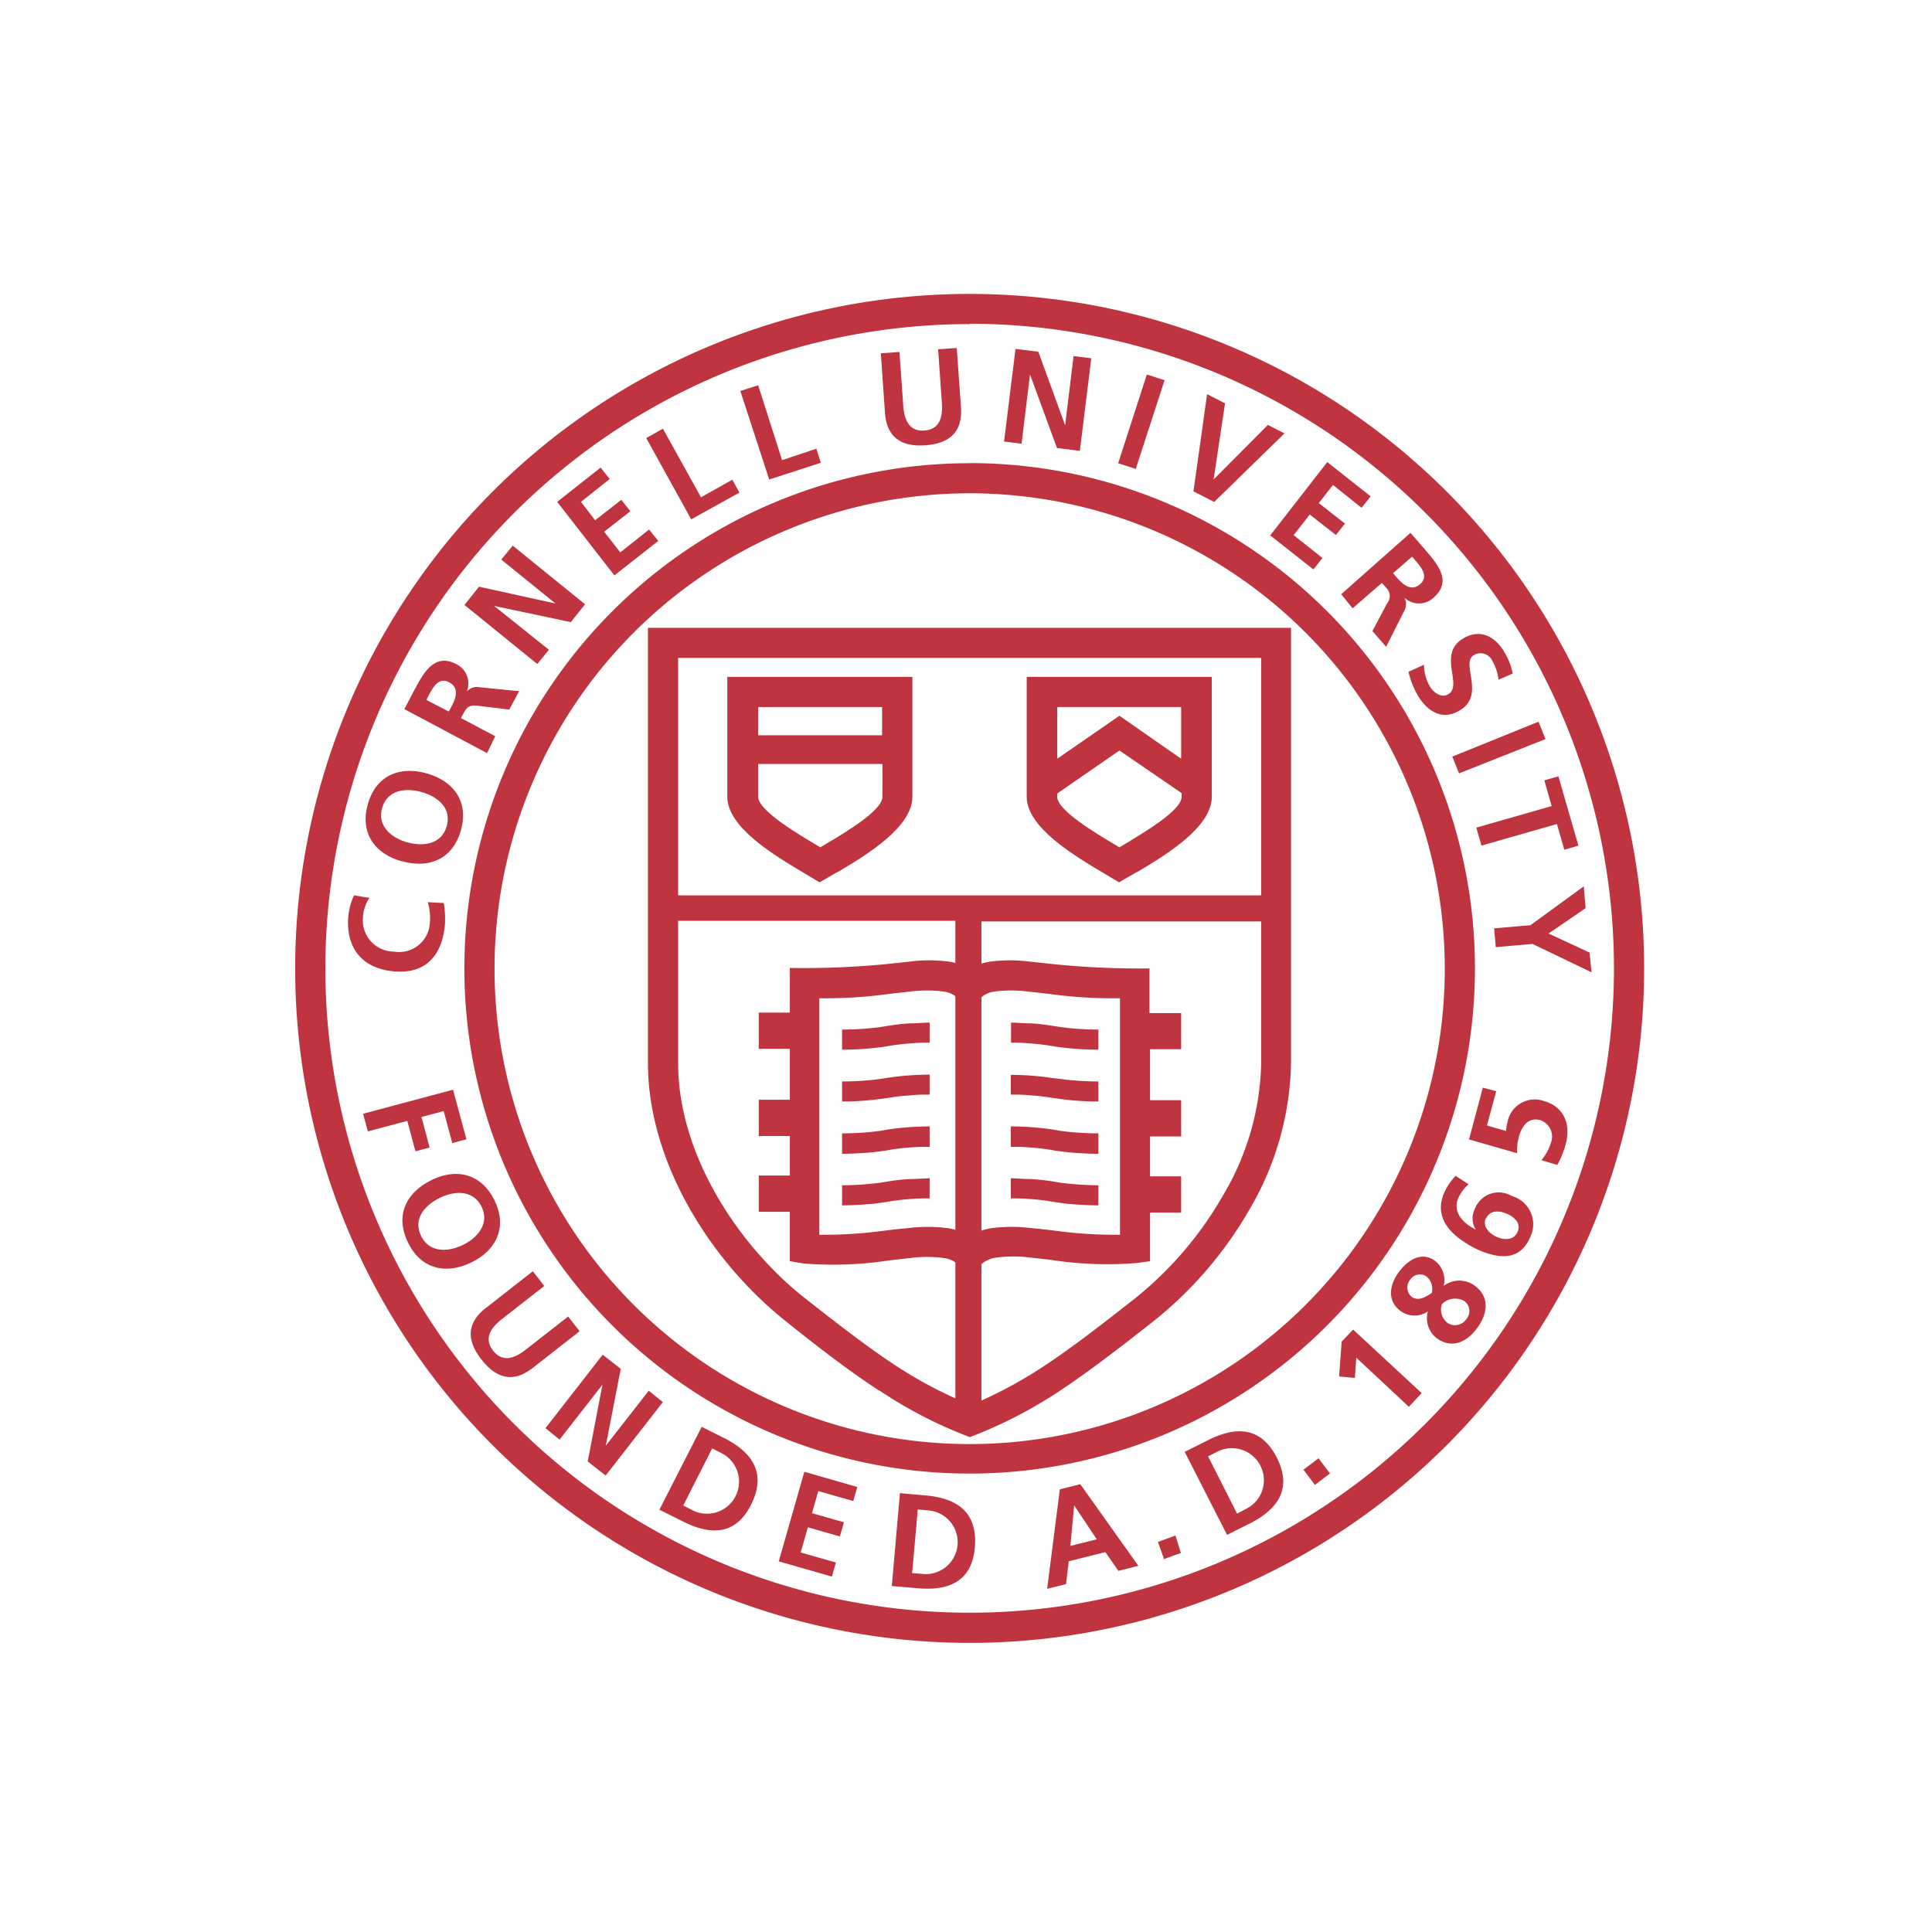 <svg id="Cornell" xmlns="http://www.w3.org/2000/svg" xmlns:xlink="http://www.w3.org/1999/xlink" width="169" height="169" viewBox="0 0 169 169">
  <defs>
    <clipPath id="clip-path">
      <rect id="Rectangle" width="169" height="169" transform="translate(0.4)" fill="none"/>
    </clipPath>
  </defs>
  <g id="Group_2" data-name="Group 2">
    <g id="mit" transform="translate(-0.4)">
      <g id="Mask_Group_1" data-name="Mask Group 1" clip-path="url(#clip-path)">
        <g id="cornell-2" data-name="cornell" transform="translate(0.72 0.32)">
          <rect id="Rectangle_3" data-name="Rectangle 3" width="169" height="169" transform="translate(-0.32 -0.32)" fill="none"/>
          <path id="Path_1" data-name="Path 1" d="M84.5,25.39h0a59,59,0,0,1,59,59h0a59,59,0,0,1-59,59h0a59,59,0,0,1-59-59h0a59,59,0,0,1,59-59Zm0,14.8h0a44.2,44.2,0,0,1,44.2,44.19h0a44.2,44.2,0,0,1-44.2,44.2h0a44.2,44.2,0,0,1-44.2-44.2h0A44.2,44.2,0,0,1,84.5,40.2Zm0,2.64h0A41.59,41.59,0,0,0,42.94,84.39h0A41.57,41.57,0,0,0,84.5,126h0a41.568,41.568,0,0,0,41.56-41.55v-.01A41.59,41.59,0,0,0,84.5,42.83Zm0-14.8h0A56.39,56.39,0,0,0,28.14,84.39h0a56.368,56.368,0,0,0,56.35,56.36h.01A56.368,56.368,0,0,0,140.86,84.4v-.01A56.39,56.39,0,0,0,84.5,28Z" fill="#c03440"/>
          <path id="Path_2" data-name="Path 2" d="M84.51,124h0c-5.16-2-9-4.81-15.18-9.7S57.69,101,57.69,92.7V55.92h53.6V92.7c0,8.33-5.4,16.7-11.62,21.6s-10,7.67-15.18,9.7Z" fill="none" fill-rule="evenodd"/>
          <path id="Path_3" data-name="Path 3" d="M76.57,121.32c-2.44-1.61-5-3.53-8.07-6h0a34.059,34.059,0,0,1-5.14-5.06c-4.07-4.94-7-11.26-7-17.58V54.6h56.25V92.7h0A26.15,26.15,0,0,1,109,105.44c-.35.61-.73,1.24-1.15,1.86a34.19,34.19,0,0,1-7.33,8c-3.11,2.45-5.63,4.37-8.07,6a39.69,39.69,0,0,1-7.93,4.09,38.419,38.419,0,0,1-7.93-4.09ZM59,78h51V57.23H59Zm51,2.28H85.53v41.91a38.111,38.111,0,0,0,5.45-3c2.3-1.51,4.79-3.42,7.89-5.86a31.66,31.66,0,0,0,6.76-7.4c.36-.55.71-1.12,1.06-1.73A23.5,23.5,0,0,0,110,92.7h0V80.23ZM83.25,122V80.23H59V92.7c0,5.67,2.67,11.39,6.39,15.91.72.87,1.49,1.71,2.29,2.5a28.871,28.871,0,0,0,2.44,2.15h0c3.1,2.44,5.59,4.35,7.89,5.86A37.739,37.739,0,0,0,83.25,122Z" fill="#c03440"/>
          <path id="Path_4" data-name="Path 4" d="M71.35,87v20.69a39.86,39.86,0,0,0,5.86-.38c.6-.07,1.17-.14,1.86-.2a14,14,0,0,1,3.51,0,5.11,5.11,0,0,1,1.92.71,5.11,5.11,0,0,1,1.92-.71,14,14,0,0,1,3.51,0c.69.06,1.26.13,1.86.2a39.859,39.859,0,0,0,5.86.38V87a40.59,40.59,0,0,1-6.28-.39l-1.81-.2a11.65,11.65,0,0,0-2.85,0,2.21,2.21,0,0,0-1.26.57l-1-.95-1,.95a2.21,2.21,0,0,0-1.26-.57,11.649,11.649,0,0,0-2.85,0l-1.81.2a40.59,40.59,0,0,1-6.28.39ZM81,90.89a14.55,14.55,0,0,0-1.77.07q-.915.064-1.82.22h0l-.59.09-.59.07a25.321,25.321,0,0,1-2.89.16V89.74a25.876,25.876,0,0,0,2.777-.15l.553-.07.53-.08h0a19.808,19.808,0,0,1,2-.24c.59,0,1.18-.06,1.8-.07v1.76Zm0,2.78v1.76a14.55,14.55,0,0,0-1.77.07,18.181,18.181,0,0,0-1.82.21h0l-.59.08-.59.08a25.321,25.321,0,0,1-2.89.16V94.28a25.876,25.876,0,0,0,2.777-.15l.553-.07.53-.08h0c.68-.11,1.33-.18,2-.23s1.18-.06,1.8-.07Zm0,4.54V100a16.961,16.961,0,0,0-1.77.06q-.915.064-1.82.22h0a5.9,5.9,0,0,1-.59.09l-.59.08c-1,.1-1.93.15-2.89.16V98.82a25.876,25.876,0,0,0,2.777-.15l.553-.07.53-.09h0c.68-.11,1.33-.18,2-.23s1.18-.06,1.8-.07Zm0,4.54v1.76a16.961,16.961,0,0,0-1.77.06,18.33,18.33,0,0,0-1.82.22h0l-.59.09-.59.08c-1,.1-1.93.15-2.89.16v-1.76a25.912,25.912,0,0,0,2.78-.16l.55-.06.53-.09h0a19.761,19.761,0,0,1,2-.23c.59,0,1.18-.06,1.8-.07Zm7.1-11.86a14.55,14.55,0,0,1,1.77.07q.915.064,1.82.22h0l.59.09.59.07a25.321,25.321,0,0,0,2.89.16V89.74A25.886,25.886,0,0,1,93,89.59l-.55-.07-.53-.08h0a19.808,19.808,0,0,0-2-.24c-.59,0-1.18-.06-1.8-.07v1.76Zm0,2.78v1.76a14.55,14.55,0,0,1,1.77.07,18.181,18.181,0,0,1,1.82.21h0l.59.08.59.08a25.321,25.321,0,0,0,2.89.16V94.28A25.886,25.886,0,0,1,93,94.13l-.55-.07L91.87,94h0c-.68-.11-1.33-.18-2-.23s-1.18-.06-1.8-.07Zm0,4.54V100a16.961,16.961,0,0,1,1.77.06q.915.064,1.82.22h0a5.9,5.9,0,0,0,.59.09l.59.08c1,.1,1.93.15,2.89.16V98.82A25.888,25.888,0,0,1,93,98.67l-.55-.07-.53-.09h0c-.68-.11-1.33-.18-2-.23s-1.18-.06-1.8-.07Zm0,4.54v1.76a16.961,16.961,0,0,1,1.77.06,18.329,18.329,0,0,1,1.82.22h0l.59.09.59.08c1,.1,1.93.15,2.89.16v-1.76A25.91,25.91,0,0,1,93,103.2l-.55-.06-.53-.09h0a19.76,19.76,0,0,0-2-.23c-.59,0-1.18-.06-1.8-.07Zm-4.64,7.53a2.14,2.14,0,0,0-1.25-.56,11.19,11.19,0,0,0-2.86,0l-1.81.2a32.219,32.219,0,0,1-7.59.28h0l-1.18-.2v-4.32H66.05v-3.17h2.72V99.05H66.05V95.88h2.72V91.42H66.05V88.26h2.72V84.35A74.449,74.449,0,0,0,77.35,84l1.86-.2a13.46,13.46,0,0,1,3.51,0,5.07,5.07,0,0,1,1.78.62,5.07,5.07,0,0,1,1.78-.62,13.46,13.46,0,0,1,3.51,0l1.86.2a74.449,74.449,0,0,0,8.58.39V88.3H103v3.16h-2.72v4.46H103v3.17h-2.72v3.49H103v3.17h-2.72V110l-1.12.16h0a32.219,32.219,0,0,1-7.59-.28l-1.81-.2a11.19,11.19,0,0,0-2.86,0,2.44,2.44,0,0,0-1.35.56Z" fill="#c03440"/>
          <path id="Path_5" data-name="Path 5" d="M71.4,60.21h6.77v9.17c0,2.19-4.64,4.7-6.77,6-2.14-1.29-6.76-3.81-6.76-6V60.21Z" fill="none" fill-rule="evenodd"/>
          <path id="Path_6" data-name="Path 6" d="M71.4,58.89h8.09V69.38h0c0,2.62-3.87,5-6.44,6.53-.67.39.8-.49-1,.56l-.68.39-.67-.4-.63-.38c-2.55-1.51-6.77-4-6.77-6.7V58.89ZM66,64H76.84V61.53H66Zm10.87,2.51H66v2.87c0,1.19,3.38,3.2,5.44,4.42l.29-.18h0c2.05-1.2,5.14-3.07,5.14-4.24h0Z" fill="#c03440"/>
          <path id="Path_7" data-name="Path 7" d="M97.59,60.21h6.77v9.17c0,2.19-4.64,4.7-6.76,6-2.14-1.29-6.76-3.81-6.76-6V60.21Z" fill="none" fill-rule="evenodd"/>
          <path id="Path_8" data-name="Path 8" d="M97.59,58.89h8.09V69.38h0c0,2.62-3.87,5-6.44,6.53-.67.39.8-.49-1,.56l-.67.39-.68-.4-.63-.38c-2.54-1.51-6.77-4-6.77-6.7V58.89h8.08Zm-5.43,7.16,5.44-3.76,5.4,3.76V61.53H92.16v4.52Zm10.87,3L97.6,65.33l-5.44,3.76v.29c0,1.19,3.38,3.2,5.44,4.42l.3-.18h0c2-1.2,5.14-3.07,5.14-4.24h0v-.29Z" fill="#c03440"/>
          <path id="Path_9" data-name="Path 9" d="M37.1,78.6a4.74,4.74,0,0,1,.18,1.81,2.69,2.69,0,0,1-3.14,2.51,2.73,2.73,0,0,1-2.71-3,3.26,3.26,0,0,1,.57-1.7L30.65,78a5.53,5.53,0,0,0-.5,1.81c-.24,2.76,1.17,4.59,4,4.84s4.22-1.47,4.45-4.1a8.45,8.45,0,0,0-.1-1.88ZM34.81,75c2.4.69,4.46-.16,5.18-2.67s-.61-4.33-3-5-4.43.22-5.13,2.68.52,4.31,2.93,5Zm.47-1.64c-1.38-.4-2.62-1.44-2.17-3s2-1.8,3.43-1.4,2.67,1.41,2.21,3-2.06,1.8-3.47,1.39ZM37,60.86l.25-.48c.38-.72.89-1.49,1.75-1s.57,1.35.19,2.06l-.25.48-1.94-1Zm5.3,4.67.7-1.45-3-1.59.25-.46c.32-.61.63-.69,1.27-.61l2.71.33.86-1.61-3.43-.34a1.19,1.19,0,0,0-1.15.37h0a1.88,1.88,0,0,0-.88-2.38c-2-1.06-2.93.81-3.76,2.36l-.82,1.56,7.2,3.83Zm4.4-7.79,1-1.22-4.8-3.84h0l6.71,1.42,1.25-1.56-6.33-5.13-1,1.22,4.74,3.84h0L41.58,51l-1.27,1.6,6.34,5.14ZM53.44,50l3.82-3-.8-1-2.52,2-1.41-1.81,2.29-1.79-.79-1-2.29,1.79L50.5,43.58l2.51-2-.79-1-3.8,3,5,6.43Zm6.72-4.9,4.2-2.33-.62-1.13L61,43.18l-3.33-6L56.21,38l3.95,7.14Zm6.76-3.46,4.56-1.48-.39-1.23-3,1L66,33.38l-1.56.5,2.53,7.76Zm10.17-5.86c.16,2.18,1.45,3,3.54,2.85s3.26-1.14,3.11-3.32l-.37-5.19-1.63.11.33,4.7c.1,1.38-.28,2.32-1.53,2.41s-1.75-.79-1.85-2.18l-.33-4.69-1.63.11.36,5.2ZM87.48,38.3l1.56.19.74-6.05h0l2.36,6.43,2,.25,1-8.1-1.55-.19-.74,6.05h0l-2.34-6.43-2-.25-1,8.1Zm10,1.9,1.55.5,2.52-7.76-1.55-.5L97.49,40.2Zm6.62,2.47,1.79.92,6.15-6-1.45-.74-4.75,4.77h0l1-6.66-1.57-.8-1.2,8.54Zm6.66,3.82,3.81,3,.79-1-2.52-2,1.41-1.8,2.29,1.79.79-1-2.29-1.79,1.24-1.59,2.5,2,.8-1-3.8-3-5,6.43Zm12.44,1.89.36.41c.53.62,1.07,1.36.33,2s-1.46.05-2-.56l-.35-.41,1.65-1.44ZM117,51.66l1,1.23,2.56-2.22.34.39a1,1,0,0,1,.11,1.41l-1.28,2.41,1.2,1.38,1.55-3.08a1.22,1.22,0,0,0,.06-1.21h0a1.86,1.86,0,0,0,2.53,0c1.71-1.49.3-3-.85-4.35l-1.16-1.33Zm15,6.91a6,6,0,0,0-.72-1.84c-.72-1.24-2-2.13-3.58-1.22-2.34,1.35,0,4.12-1.34,4.9-.64.37-1.32-.19-1.63-.73a3.87,3.87,0,0,1-.49-1.85l-1.35.61a7.06,7.06,0,0,0,.77,2c.82,1.42,2.12,2.31,3.67,1.41,2.36-1.36.06-4.16,1.28-4.87a1.14,1.14,0,0,1,1.63.55,4.18,4.18,0,0,1,.52,1.61L132,58.6Zm-5.3,7.25.61,1.51,7.56-3-.61-1.52-7.56,3.06Zm2.12,6.26.45,1.57,6.6-1.89.65,2.25,1.23-.36L136,67.59l-1.23.35.64,2.25-6.6,1.89Zm1.56,8.82.14,1.63,3.22-.28,5.16,2.48L138.72,83l-3.58-1.66,3.24-2.22-.16-1.91-4.66,3.4-3.21.28Z" fill="#c03440"/>
          <path id="Path_10" data-name="Path 10" d="M31.43,97.07l.43,1.58,3.45-.92.71,2.66,1.24-.33-.71-2.67,1.94-.52.75,2.8,1.24-.33L39.31,95l-7.88,2.11Zm6,5.84c-2.25,1.1-3.21,3.1-2.06,5.46s3.35,2.81,5.56,1.73,3.14-3.13,2-5.43-3.27-2.85-5.52-1.76Zm.75,1.54c1.29-.63,2.9-.68,3.62.78s-.32,2.71-1.61,3.34-2.93.73-3.67-.77.33-2.71,1.66-3.35Zm4,9.64c-1.72,1.34-1.67,2.88-.38,4.52s2.76,2.07,4.48.73l4.1-3.21-1-1.29-3.71,2.9c-1.1.86-2.09,1.07-2.86.08s-.32-1.89.77-2.75l3.71-2.9-1-1.29-4.1,3.21Zm5.22,10.52,1.23,1,3.75-4.81h0l-1.29,6.72,1.57,1.23,5-6.42-1.23-1-3.76,4.81h0l1.31-6.72-1.58-1.24-5,6.42Zm10,7.15,2,1c2.23,1.13,4.58,1.39,6-1.5s-.12-4.63-2.34-5.77l-2-1-3.71,7.27Zm4.58-5.38.81.41a2.8,2.8,0,1,1-2.53,5l-.81-.42,2.53-5Zm5.82,9.88,4.65,1.33.35-1.23-3.08-.88.63-2.2,2.8.8.35-1.24-2.79-.8.55-1.93,3.06.87.35-1.23-4.63-1.33Zm9.93,2.16,2.23.19c2.49.22,4.76-.42,5-3.65s-1.84-4.25-4.33-4.47l-2.23-.2-.71,8.13Zm2.23-6.7.91.08a2.791,2.791,0,1,1-.49,5.56l-.91-.08Zm15.66,2.61-2.31.58.33-3.55h0l2,3Zm-4.34,4.33,1.65-.41.24-2,3.2-.8,1.14,1.64,1.75-.44-5.08-7.14-1.79.45-1.11,8.68Zm10.16-2.58,1.54-.56L102.5,134l-1.53.56.55,1.54Zm5.58-2.14,2-1c2.22-1.13,3.81-2.89,2.34-5.77s-3.82-2.63-6.05-1.49l-2,1,3.71,7.27Zm-1.66-6.87.81-.41a2.8,2.8,0,0,1,2.53,5l-.81.42-2.53-5Zm9.34,2.5,1.32-1-1-1.33-1.32,1Zm2.16-9.48,1.34.12.12-1.77,4.6,4.3,1.12-1.2-6-5.56-1,1.06-.22,3Zm7.73-5.72a2.22,2.22,0,0,0,.79,2.39c1.36.95,2.67.29,3.58-1s1-2.71-.34-3.66a2.27,2.27,0,0,0-2.65.06h0a2.14,2.14,0,0,0-.82-2.23c-1.12-.78-2.35-.06-3.17,1.11s-.93,2.52.27,3.36a2.08,2.08,0,0,0,2.33,0Zm-1.41-1.24a1.06,1.06,0,0,1-.12-1.54,1,1,0,0,1,1.41-.24,1.4,1.4,0,0,1,.45,1.43C124.42,113.12,123.75,113.53,123.18,113.13Zm3.12,2.27a1.48,1.48,0,0,1-.5-1.62,1.61,1.61,0,0,1,1.94-.31,1.07,1.07,0,0,1,.22,1.58,1.19,1.19,0,0,1-1.66.35Zm.73-12.88a5,5,0,0,0-1,1.45c-1.08,2.41.85,4,2.87,5,1.75.78,3.68,1.09,4.6-1a2.569,2.569,0,0,0-1.58-3.67,2.23,2.23,0,0,0-3.24,1.16,1.8,1.8,0,0,0,.1,1.78h0c-1.09-.54-2.09-1.51-1.52-2.8a3.67,3.67,0,0,1,.88-1.17l-1.12-.73Zm2.65,3.74c.32-.72,1.12-.72,1.85-.39s1.2.88.9,1.57-1.08.76-1.79.45-1.28-.91-1-1.63Zm-.29-11.43-1.21,4.52,4.21,1.21a4.49,4.49,0,0,1,.16-1.46c.24-.91.83-1.72,1.85-1.44a1.52,1.52,0,0,1,.94,2,4.29,4.29,0,0,1-.83,1.51l1.4.41a8.381,8.381,0,0,0,.72-1.78c.55-2-.37-3.39-1.85-3.79a2.42,2.42,0,0,0-3.24,1.86,3.6,3.6,0,0,0-.12.74l-1.67-.48.81-3-1.17-.31Z" fill="#c03440"/>
        </g>
      </g>
    </g>
  </g>
</svg>
